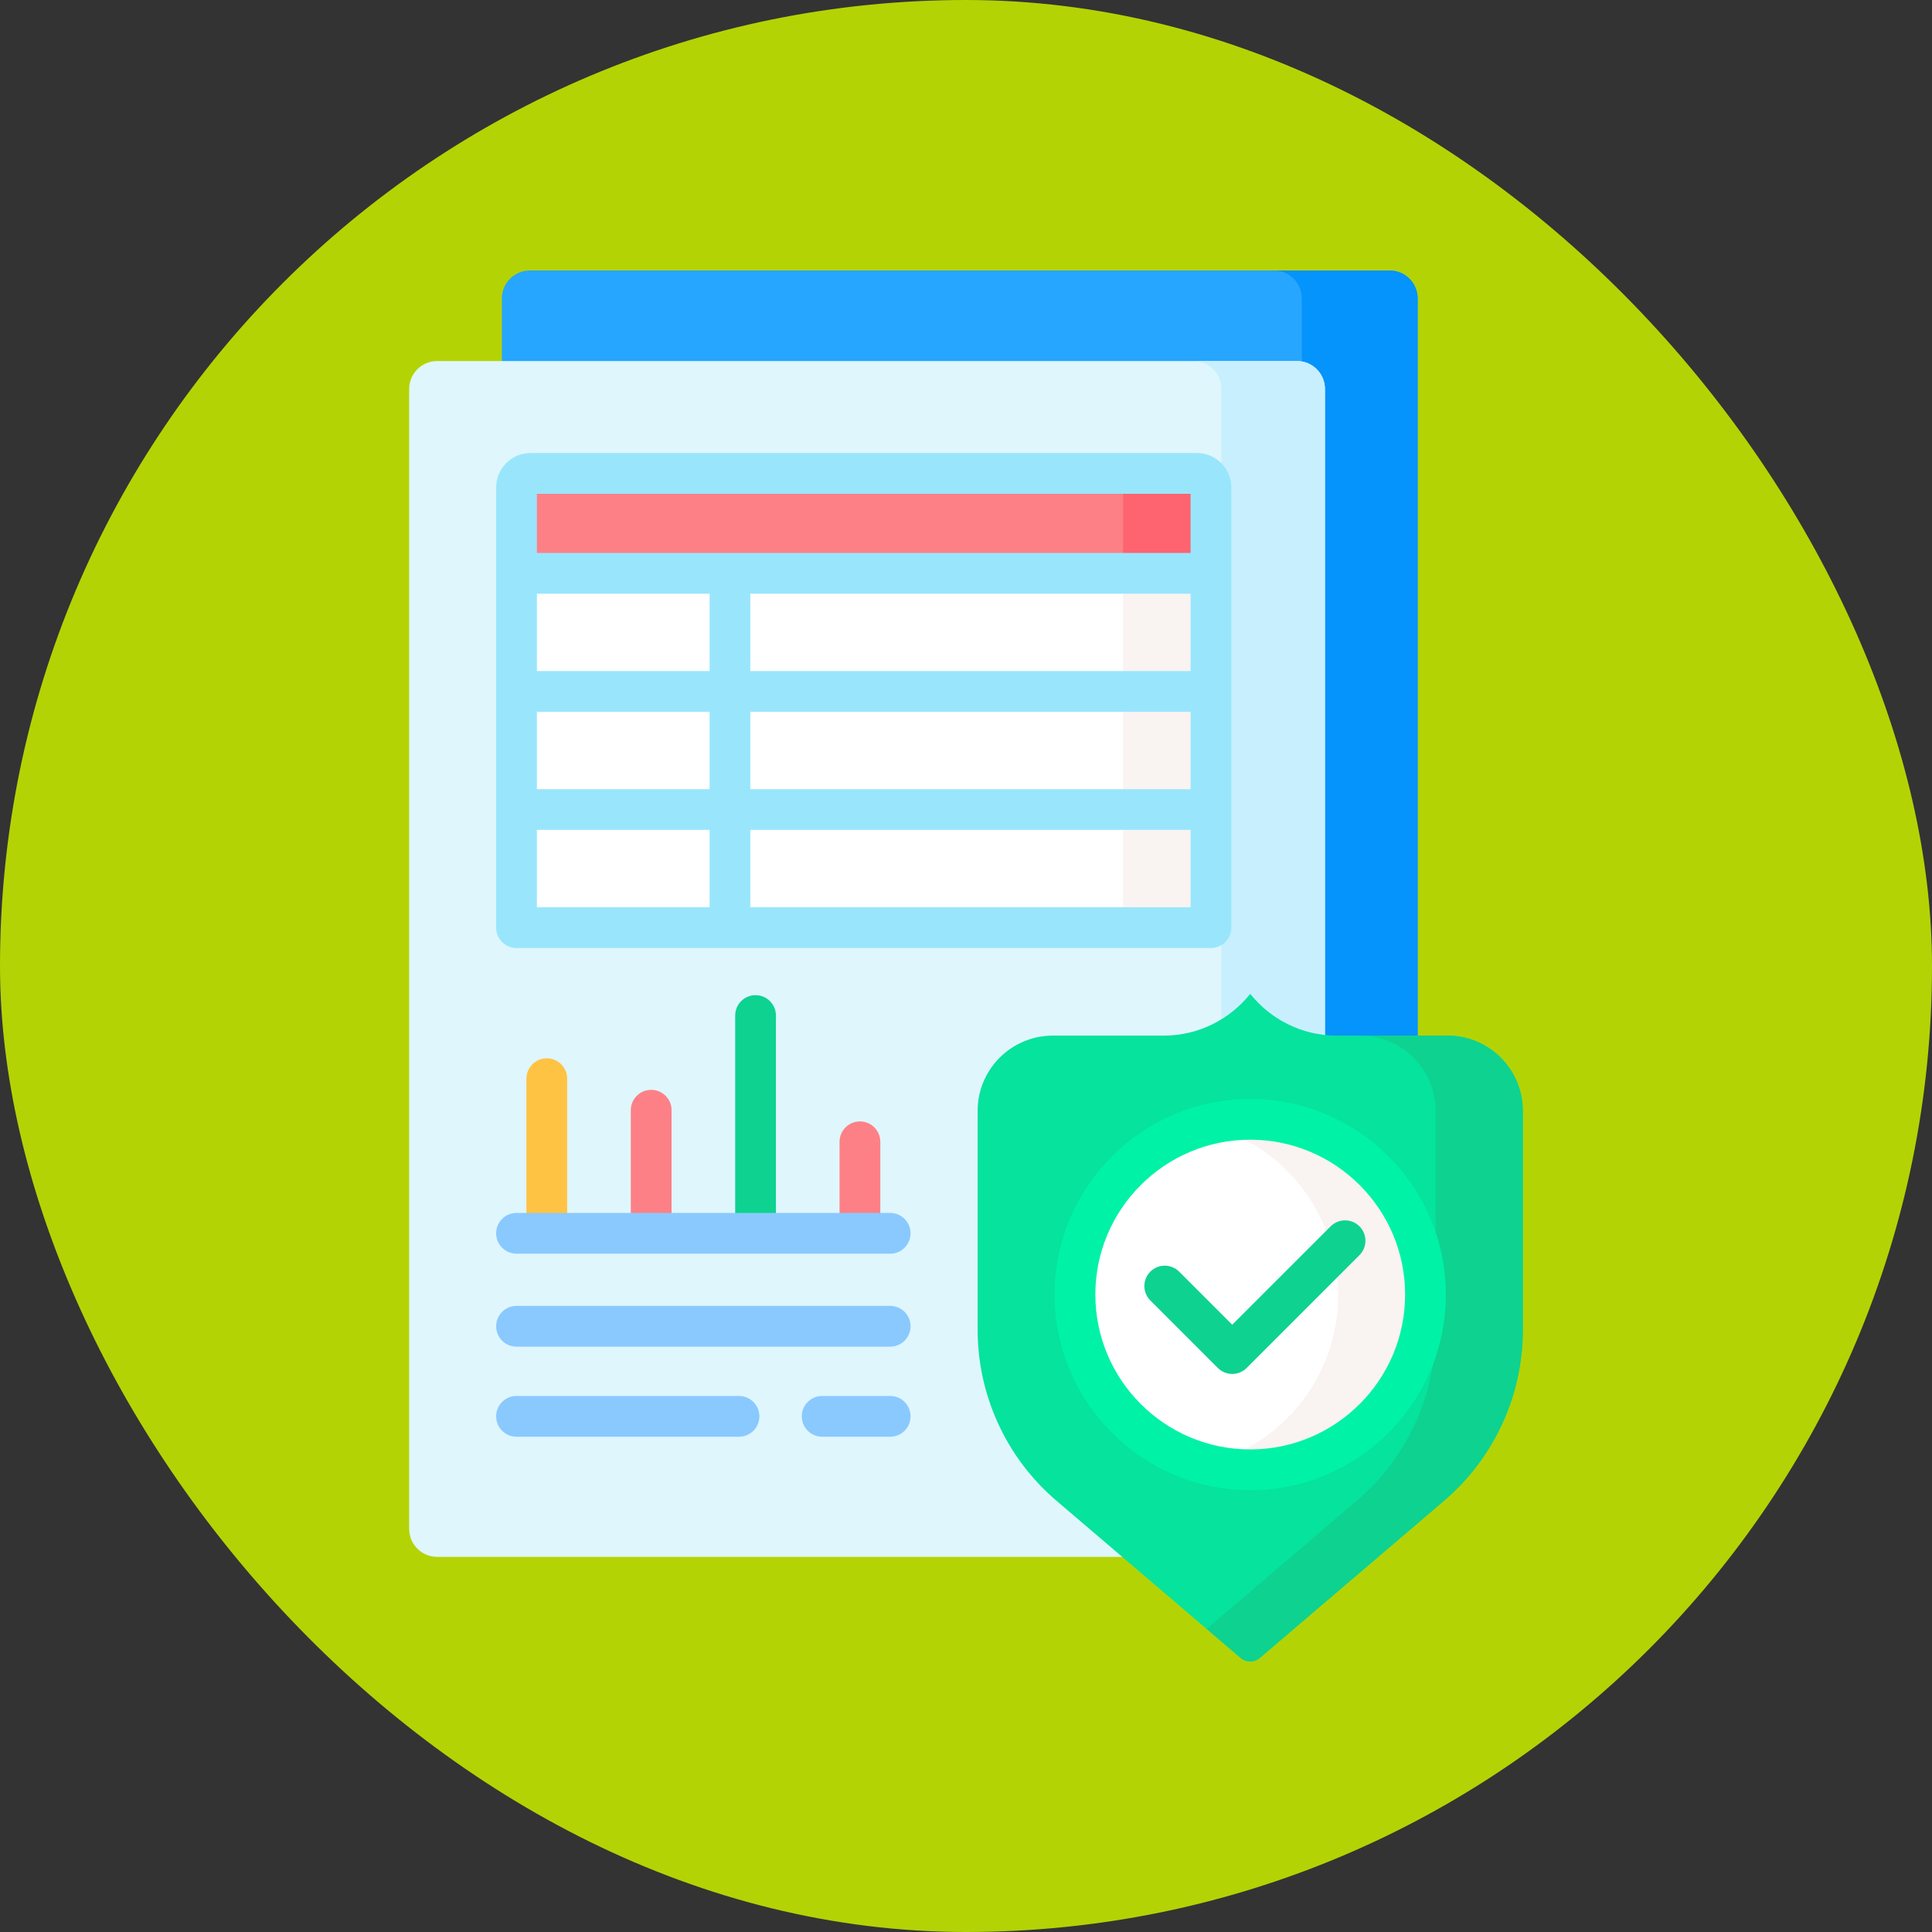 <svg width="100" height="100" viewBox="0 0 100 100" fill="none" xmlns="http://www.w3.org/2000/svg">
<rect x="0" y="0" width="100" height="100" fill="#333333" stroke="none"/>
<rect width="100" height="100" rx="50" fill="#B4D305"/>
<g clip-path="url(#clip0_314_45)">
<path d="M67.131 18.831C67.85 18.831 68.435 19.416 68.435 20.135V53.7L68.564 53.714C68.781 53.737 68.984 53.748 69.184 53.748H73.379V15.449C73.379 14.649 72.731 14 71.93 14H27.425C26.625 14 25.977 14.649 25.977 15.449V18.831H67.131Z" fill="#26A6FE"/>
<path d="M71.931 14H65.936C66.736 14 67.384 14.649 67.384 15.449V18.857C67.983 18.975 68.435 19.503 68.435 20.135V53.7L68.565 53.714C68.782 53.737 68.985 53.748 69.185 53.748H73.379V15.449C73.379 14.649 72.731 14 71.931 14Z" fill="#0593FC"/>
<path d="M54.779 77.572C53.514 76.494 52.498 75.154 51.802 73.645C51.106 72.135 50.746 70.493 50.747 68.831V57.501C50.747 55.432 52.43 53.749 54.499 53.749H60.24C61.968 53.749 63.588 52.994 64.713 51.672C65.705 52.839 67.083 53.563 68.58 53.717V20.136C68.58 19.336 67.932 18.688 67.132 18.688H22.627C21.826 18.688 21.178 19.336 21.178 20.136V79.134C21.178 79.934 21.826 80.583 22.627 80.583H58.307L54.779 77.572Z" fill="#DFF6FD"/>
<path d="M29.357 62.922V55.832C29.357 55.25 28.885 54.777 28.303 54.777C27.72 54.777 27.248 55.25 27.248 55.832V62.922H29.357Z" fill="#FFC344"/>
<path d="M34.76 62.921V57.465C34.76 56.882 34.288 56.41 33.705 56.41C33.123 56.41 32.65 56.882 32.65 57.465V62.921H34.76Z" fill="#FD8087"/>
<path d="M40.162 62.921V52.565C40.162 51.982 39.69 51.51 39.107 51.51C38.525 51.51 38.053 51.982 38.053 52.565V62.921H40.162Z" fill="#0ED290"/>
<path d="M45.565 62.922V59.1C45.565 58.517 45.092 58.045 44.51 58.045C43.927 58.045 43.455 58.517 43.455 59.1V62.922H45.565Z" fill="#FD8087"/>
<path d="M67.132 18.688H61.772C62.572 18.688 63.22 19.336 63.22 20.136V52.931C63.784 52.597 64.288 52.172 64.713 51.672C65.705 52.839 67.083 53.563 68.58 53.717V20.136C68.58 19.336 67.932 18.688 67.132 18.688Z" fill="#C8EFFE"/>
<path d="M26.734 29.676H62.68V48.015H26.734V29.676Z" fill="white"/>
<path d="M58.131 29.676H62.68V48.015H58.131V29.676Z" fill="#F9F3F1"/>
<path d="M26.734 29.675V25.228C26.734 25.133 26.753 25.039 26.79 24.951C26.826 24.863 26.879 24.783 26.947 24.716C27.014 24.649 27.094 24.595 27.181 24.559C27.269 24.523 27.364 24.504 27.459 24.504H61.956C62.051 24.504 62.145 24.523 62.233 24.559C62.321 24.595 62.401 24.649 62.468 24.716C62.535 24.783 62.589 24.863 62.625 24.951C62.661 25.039 62.68 25.133 62.68 25.228V29.675H26.734Z" fill="#FD8087"/>
<path d="M61.956 24.504H57.406C57.501 24.504 57.596 24.523 57.684 24.559C57.771 24.595 57.851 24.649 57.919 24.716C57.986 24.783 58.039 24.863 58.075 24.951C58.112 25.039 58.131 25.133 58.131 25.228V29.675H62.68V25.228C62.68 25.036 62.604 24.852 62.468 24.716C62.332 24.58 62.148 24.504 61.956 24.504Z" fill="#FE646F"/>
<path d="M61.956 23.449H27.459C26.478 23.449 25.68 24.247 25.68 25.228V48.014C25.68 48.294 25.791 48.562 25.989 48.76C26.186 48.958 26.455 49.069 26.734 49.069H62.68C62.96 49.069 63.228 48.958 63.426 48.76C63.623 48.562 63.735 48.294 63.735 48.014V25.228C63.735 24.247 62.937 23.449 61.956 23.449ZM36.728 46.96H27.789V42.956H36.728V46.96ZM36.728 40.847H27.789V36.843H36.728V40.847ZM36.728 34.734H27.789V30.73H36.728V34.734ZM61.625 46.96H38.837V42.956H61.625V46.96ZM61.625 40.847H38.837V36.843H61.625V40.847ZM61.625 34.734H38.837V30.73H61.625V34.734ZM61.625 28.621H27.789V25.559H61.625V28.621Z" fill="#99E6FC"/>
<path d="M69.184 53.603C67.38 53.603 65.765 52.757 64.712 51.443C63.659 52.757 62.044 53.603 60.239 53.603H54.498C52.346 53.603 50.602 55.347 50.602 57.499V68.829C50.602 70.512 50.967 72.175 51.672 73.703C52.376 75.231 53.404 76.589 54.685 77.681L64.22 85.818C64.357 85.935 64.531 85.999 64.712 85.999C64.892 85.999 65.067 85.935 65.204 85.818L74.739 77.681C76.019 76.589 77.047 75.231 77.752 73.703C78.457 72.175 78.822 70.512 78.822 68.829V57.499C78.822 55.347 77.077 53.603 74.925 53.603H69.184Z" fill="#05E39C"/>
<path d="M74.925 53.603H70.412C72.564 53.603 74.309 55.348 74.309 57.5V68.83C74.309 70.513 73.944 72.176 73.239 73.704C72.534 75.232 71.506 76.59 70.226 77.682L62.455 84.313L64.22 85.819C64.357 85.936 64.531 86 64.712 86C64.892 86 65.066 85.936 65.204 85.819L74.739 77.682C76.019 76.59 77.047 75.233 77.752 73.704C78.457 72.176 78.822 70.513 78.822 68.83V57.501C78.822 55.348 77.077 53.603 74.925 53.603Z" fill="#0ED290"/>
<path d="M64.712 76.077C69.721 76.077 73.782 72.016 73.782 67.006C73.782 61.997 69.721 57.935 64.712 57.935C59.702 57.935 55.641 61.997 55.641 67.006C55.641 72.016 59.702 76.077 64.712 76.077Z" fill="white"/>
<path d="M64.713 57.935C63.933 57.935 63.177 58.034 62.455 58.219C66.373 59.222 69.268 62.776 69.268 67.006C69.268 71.237 66.373 74.79 62.455 75.794C63.193 75.983 63.951 76.078 64.713 76.077C69.723 76.077 73.784 72.016 73.784 67.006C73.784 61.997 69.723 57.935 64.713 57.935Z" fill="#F9F3F1"/>
<path d="M64.712 77.132C59.128 77.132 54.586 72.59 54.586 67.006C54.586 61.423 59.128 56.881 64.712 56.881C70.295 56.881 74.837 61.423 74.837 67.006C74.837 72.59 70.295 77.132 64.712 77.132ZM64.712 58.99C60.291 58.99 56.695 62.586 56.695 67.006C56.695 71.426 60.291 75.022 64.712 75.022C69.132 75.022 72.728 71.426 72.728 67.006C72.728 62.586 69.132 58.99 64.712 58.99Z" fill="#00F2A6"/>
<path d="M63.781 71.115C63.502 71.115 63.233 71.003 63.035 70.806L59.538 67.308C59.342 67.11 59.232 66.842 59.232 66.563C59.233 66.284 59.344 66.017 59.541 65.82C59.739 65.623 60.006 65.511 60.285 65.511C60.564 65.51 60.832 65.62 61.03 65.817L63.781 68.568L68.878 63.472C69.076 63.275 69.344 63.165 69.622 63.166C69.901 63.167 70.169 63.278 70.366 63.475C70.563 63.672 70.674 63.939 70.675 64.218C70.675 64.497 70.566 64.765 70.369 64.963L64.527 70.805C64.429 70.903 64.313 70.981 64.185 71.034C64.057 71.087 63.92 71.115 63.781 71.115Z" fill="#0ED290"/>
<path d="M38.25 74.365H26.734C26.152 74.365 25.68 73.892 25.68 73.31C25.68 72.727 26.152 72.255 26.734 72.255H38.25C38.389 72.255 38.526 72.282 38.654 72.335C38.782 72.388 38.898 72.466 38.996 72.564C39.094 72.662 39.172 72.778 39.225 72.906C39.278 73.034 39.305 73.171 39.305 73.31C39.305 73.448 39.278 73.586 39.225 73.713C39.172 73.841 39.094 73.958 38.996 74.056C38.898 74.154 38.782 74.231 38.654 74.284C38.526 74.337 38.389 74.365 38.25 74.365ZM46.077 74.365H42.555C41.972 74.365 41.5 73.892 41.5 73.31C41.5 72.727 41.972 72.255 42.555 72.255H46.077C46.356 72.255 46.624 72.366 46.822 72.564C47.02 72.762 47.131 73.03 47.131 73.31C47.131 73.59 47.02 73.858 46.822 74.056C46.624 74.253 46.356 74.365 46.077 74.365ZM46.077 69.703H26.734C26.152 69.703 25.68 69.231 25.68 68.648C25.68 68.066 26.152 67.593 26.734 67.593H46.077C46.356 67.593 46.624 67.705 46.822 67.902C47.02 68.1 47.131 68.368 47.131 68.648C47.131 68.928 47.02 69.196 46.822 69.394C46.624 69.592 46.356 69.703 46.077 69.703ZM46.077 64.891H26.734C26.152 64.891 25.68 64.418 25.68 63.836C25.68 63.254 26.152 62.781 26.734 62.781H46.077C46.356 62.781 46.624 62.892 46.822 63.09C47.02 63.288 47.131 63.556 47.131 63.836C47.131 64.116 47.02 64.384 46.822 64.582C46.624 64.779 46.356 64.891 46.077 64.891Z" fill="#8AC9FE"/>
</g>
<defs>
<clipPath id="clip0_314_45">
<rect width="72" height="72" fill="white" transform="translate(14 14)"/>
</clipPath>
</defs>
</svg>
